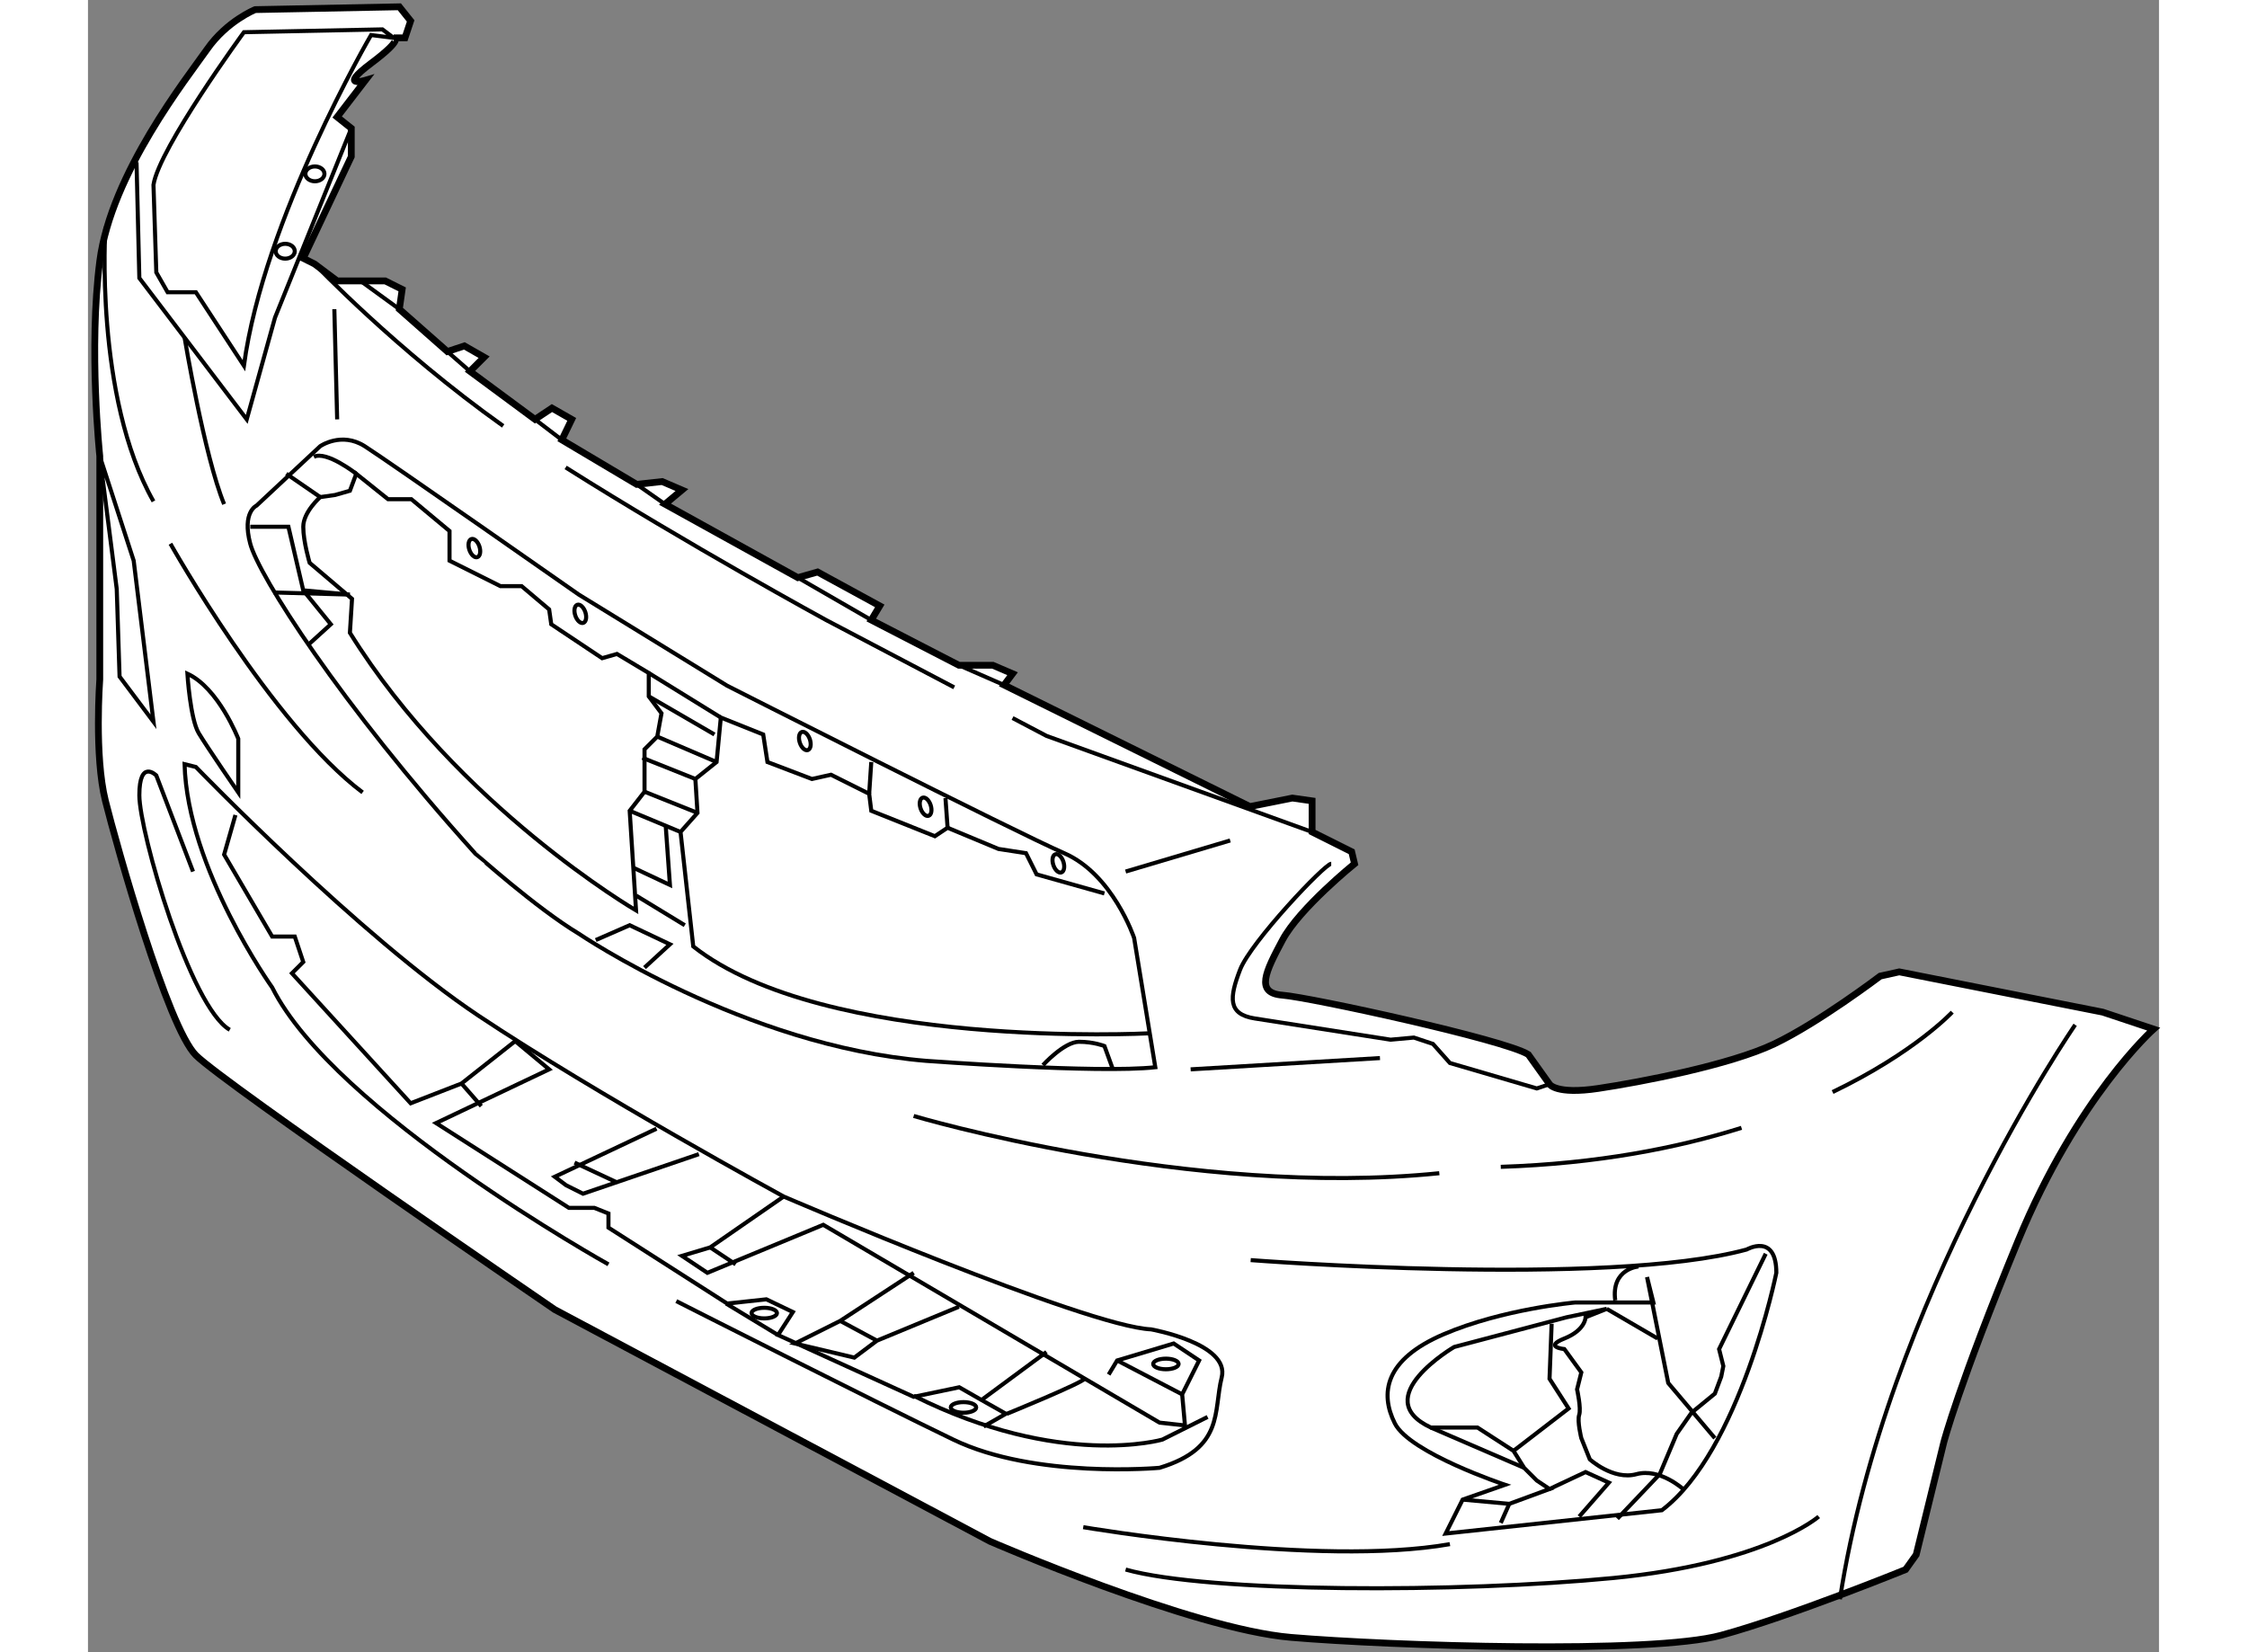 <?xml version="1.0" encoding="utf-8"?>
<!-- Generator: Adobe Illustrator 15.1.0, SVG Export Plug-In . SVG Version: 6.00 Build 0)  -->
<!DOCTYPE svg PUBLIC "-//W3C//DTD SVG 1.1//EN" "http://www.w3.org/Graphics/SVG/1.1/DTD/svg11.dtd">
<svg version="1.1" xmlns="http://www.w3.org/2000/svg" xmlns:xlink="http://www.w3.org/1999/xlink" x="0px" y="0px" width="244.8px"
	 height="180px" viewBox="45.63 11.639 152.677 121.8" enable-background="new 0 0 244.8 180" xml:space="preserve">
	
<rect x="45.63" y="11.639" width="152.677" height="121.8" fill="#808080" stroke="none"/>
	
<g><path fill="#FFFFFF" stroke="#000000" stroke-width="0.5" d="M180.406,126.252l-0.781,1.094c0,0-8.438,3.438-13.594,4.844
			s-24.375,0.781-31.719,0.156s-22.187-7.082-22.187-7.082l-32.083-17.083c0,0-24.375-16.667-26.458-18.75
			c-2.083-2.085-5.833-15.417-6.667-18.75c-0.833-3.333-0.417-8.958-0.417-8.958V45.264c0,0-0.833-7.917,0-14.375
			c0.833-6.458,6.458-13.542,7.917-15.625c1.458-2.083,3.542-2.917,3.542-2.917l10.625-0.208l0.833,1.042L69,14.43h-0.833
			c0,0,0.833,0-1.667,1.875s-0.417,1.25-0.417,1.25L64,20.264l1.042,0.833v2.083l-3.542,7.5l0.833,0.417L64,32.347h3.542l1.25,0.625
			l-0.208,1.458l3.542,3.125l1.25-0.417l1.458,0.833l-1.042,1.042l4.792,3.542l1.25-0.833l1.458,0.833l-0.729,1.51l5.521,3.281
			l1.875-0.208l1.458,0.625l-1.25,1.042l9.792,5.417l1.458-0.417l4.583,2.5l-0.625,1.042l6.458,3.333h2.5l1.458,0.625l-0.625,0.833
			l18.125,8.958l3.125-0.625l1.457,0.208v2.292l2.918,1.459L139,75.314c0,0-4.063,3.281-5.313,5.625s-2.031,3.906,0,4.063
			s16.406,3.281,18.125,4.375l1.563,2.188c0,0,0.469,0.781,3.594,0.313s9.688-1.719,12.969-3.281s7.813-5,7.813-5l1.406-0.313
			l15,2.969l3.75,1.25c0,0-5.625,5-10,15.625s-5.469,14.844-5.469,14.844L180.406,126.252z"></path><polyline fill="none" stroke="#000000" stroke-width="0.3" points="65.042,21.097 59.417,35.055 57.334,42.555 49.417,32.139 
			49.209,23.597 		"></polyline><path fill="none" stroke="#000000" stroke-width="0.3" d="M57.125,38.597C58.583,27.763,66.5,14.222,66.5,14.222l1.667,0.208
			l-0.833-0.625l-10.208,0.208c0,0-6.25,8.542-6.667,11.25l0.208,6.458L51.5,33.18h2.083L57.125,38.597z"></path><polyline fill="none" stroke="#000000" stroke-width="0.3" points="113.789,64.572 116.292,65.889 135.875,72.972 		"></polyline><path fill="none" stroke="#000000" stroke-width="0.3" d="M80.844,46.098c9.02,5.697,19.199,11.249,19.199,11.249l9.444,4.964"></path><path fill="none" stroke="#000000" stroke-width="0.3" d="M62.334,31.097c0,0,5.965,6.296,13.903,11.942"></path><line fill="none" stroke="#000000" stroke-width="0.3" x1="63.792" y1="34.43" x2="64" y2="42.555"></line><line fill="none" stroke="#000000" stroke-width="0.3" x1="122.125" y1="75.889" x2="129.834" y2="73.597"></line><path fill="none" stroke="#000000" stroke-width="0.3" d="M52.75,36.514c0,0,1.458,8.75,2.917,12.292"></path><path fill="none" stroke="#000000" stroke-width="0.3" d="M46.917,28.389c0,0-0.833,12.499,3.542,20.208"></path><path fill="none" stroke="#000000" stroke-width="0.3" d="M51.709,51.722c0,0,7.5,13.333,14.167,18.333"></path><path fill="none" stroke="#000000" stroke-width="0.3" d="M56.709,66.097c0,0-1.458-3.75-3.75-4.792c0,0,0.208,3.334,0.833,4.375
			c0.625,1.042,2.917,4.375,2.917,4.375V66.097z"></path><polygon fill="none" stroke="#000000" stroke-width="0.3" points="46.5,45.264 49,52.972 50.459,64.847 47.959,61.514 
			47.75,55.055 		"></polygon><path fill="none" stroke="#000000" stroke-width="0.3" d="M53.375,75.889l-2.708-7.083c0,0-1.25-1.25-1.25,1.458
			c0,2.708,3.75,15.625,6.667,17.292"></path><path fill="none" stroke="#000000" stroke-width="0.3" d="M84,104.846c0,0-20.208-11.25-24.792-20.415
			c0,0-6.25-8.752-6.458-16.459l0.833,0.208c0,0,12.083,12.5,20.833,18.333c8.75,5.832,22.5,13.332,22.5,13.332
			s22.291,9.585,27.083,9.793c0,0,5.834,1.042,5.209,3.542s0.208,5.208-4.584,6.665c0,0-9.166,0.835-15.208-2.082
			C103.375,114.846,89,107.556,89,107.556"></path><line fill="none" stroke="#000000" stroke-width="0.3" x1="140.875" y1="89.639" x2="126.918" y2="90.471"></line><path fill="none" stroke="#000000" stroke-width="0.3" d="M128.168,116.096l-3.334,1.668c0,0-7.5,2.188-18.333-3.23"></path><polyline fill="none" stroke="#000000" stroke-width="0.3" points="56.5,71.722 55.667,74.639 59.209,80.681 60.875,80.681 
			61.5,82.556 60.667,83.389 69.417,92.971 73.167,91.514 77.125,88.389 79.625,90.471 71.292,94.431 81.084,100.681 
			82.959,100.681 84,101.096 84,102.139 92.75,107.736 95.641,107.424 97.594,108.361 96.5,110.056 106.5,114.611 109.86,113.908 
			111.5,114.846 113.297,115.861 111.657,116.799 		"></polyline><polyline fill="none" stroke="#000000" stroke-width="0.3" points="87.542,94.846 80.042,98.389 80.875,99.014 82.125,99.639 
			90.667,96.721 		"></polyline><line fill="none" stroke="#000000" stroke-width="0.3" x1="73.167" y1="91.514" x2="74.625" y2="93.181"></line><line fill="none" stroke="#000000" stroke-width="0.3" x1="81.5" y1="97.346" x2="84.625" y2="98.806"></line><polyline fill="none" stroke="#000000" stroke-width="0.3" points="96.917,99.846 91.5,103.596 89.417,104.221 91.292,105.471 
			99.834,101.931 119.108,113.269 124.625,116.514 126.5,116.721 126.293,114.431 127.543,111.931 125.668,110.681 121.5,111.931 
			120.875,112.971 		"></polyline><path fill="none" stroke="#000000" stroke-width="0.3" d="M113.375,115.861c0,0,5.631-2.297,5.732-2.593"></path><line fill="none" stroke="#000000" stroke-width="0.3" x1="116.292" y1="111.306" x2="111.5" y2="114.846"></line><polyline fill="none" stroke="#000000" stroke-width="0.3" points="109.834,107.971 103.792,110.471 102.125,111.721 
			97.75,110.681 101.084,109.014 106.5,105.471 		"></polyline><line fill="none" stroke="#000000" stroke-width="0.3" x1="121.5" y1="111.931" x2="126.293" y2="114.431"></line><ellipse fill="none" stroke="#000000" stroke-width="0.3" cx="110.172" cy="115.393" rx="0.938" ry="0.391"></ellipse><ellipse fill="none" stroke="#000000" stroke-width="0.3" cx="95.485" cy="108.439" rx="0.938" ry="0.391"></ellipse><ellipse fill="none" stroke="#000000" stroke-width="0.3" cx="125.094" cy="112.189" rx="0.938" ry="0.391"></ellipse><line fill="none" stroke="#000000" stroke-width="0.3" x1="91.5" y1="103.596" x2="93.375" y2="104.846"></line><line fill="none" stroke="#000000" stroke-width="0.3" x1="101.084" y1="109.014" x2="103.792" y2="110.471"></line><line fill="none" stroke="#000000" stroke-width="0.3" x1="92.672" y1="107.736" x2="96.5" y2="110.056"></line><path fill="none" stroke="#000000" stroke-width="0.3" d="M106.5,93.908c0,0,20.468,6.094,38.75,4.219"></path><path fill="none" stroke="#000000" stroke-width="0.3" d="M131.344,104.533c0,0,26.25,2.031,36.563-0.781
			c0,0,2.188-1.25,2.188,1.719c0,0-2.656,13.125-8.438,17.5l-15.938,1.719l1.25-2.5l3.125-1.094c0,0-7.031-2.344-8.125-4.531
			s-0.781-4.688,3.594-6.563s9.688-2.344,9.688-2.344h5.781l-0.469-1.875l1.563,7.813l3.438,4.063"></path><path fill="none" stroke="#000000" stroke-width="0.3" d="M119,124.221c0,0,17.343,2.969,27.031,1.25"></path><path fill="none" stroke="#000000" stroke-width="0.3" d="M173.219,123.439c0,0-3.906,3.438-15.156,4.531
			s-29.844,1.094-35.937-0.625"></path><path fill="none" stroke="#000000" stroke-width="0.3" d="M163.219,121.408c0,0-1.719-1.563-3.438-1.094s-3.438-1.094-3.438-1.094
			l-0.625-1.563c0,0-0.313-1.25-0.156-1.719s-0.156-1.875-0.156-1.875l0.313-1.25l-1.25-1.719c0,0-1.563-0.156,0-0.781
			s1.563-1.563,1.563-1.563l1.563-0.625l-2.969,0.625l-8.281,2.188c0,0-6.406,3.75-1.719,5.938h3.438l2.656,1.719l0.781,1.25
			l0.938,0.938l0.938,0.625l-2.969,1.094l-0.625,1.406"></path><line fill="none" stroke="#000000" stroke-width="0.3" x1="161.344" y1="110.314" x2="157.594" y2="108.127"></line><polyline fill="none" stroke="#000000" stroke-width="0.3" points="169.313,104.064 165.875,111.096 166.188,112.346 
			166.031,113.127 165.563,114.377 163.844,115.783 162.75,117.346 161.5,120.314 158.375,123.596 		"></polyline><polyline fill="none" stroke="#000000" stroke-width="0.3" points="150.719,118.596 154.781,115.471 153.375,113.283 
			153.531,109.221 		"></polyline><line fill="none" stroke="#000000" stroke-width="0.3" x1="144.625" y1="116.877" x2="151.5" y2="119.846"></line><polyline fill="none" stroke="#000000" stroke-width="0.3" points="155.563,123.439 157.75,120.939 156.031,120.158 
			153.375,121.408 		"></polyline><path fill="none" stroke="#000000" stroke-width="0.3" d="M159.938,105.002c0,0-2.031,0.156-1.719,2.5"></path><path fill="none" stroke="#000000" stroke-width="0.3" d="M167.527,94.782c-4.724,1.487-10.603,2.64-17.746,2.876"></path><path fill="none" stroke="#000000" stroke-width="0.3" d="M183.063,86.252c0,0-2.754,2.974-8.821,5.892"></path><path fill="none" stroke="#000000" stroke-width="0.3" d="M137.281,75.314c-0.469,0-5.938,5.781-6.719,7.813
			s-0.938,3.281,1.094,3.594s10,1.563,10,1.563l1.719-0.156l1.406,0.469l1.25,1.406l6.406,1.875l0.938-0.313"></path><path fill="none" stroke="#000000" stroke-width="0.3" d="M192.125,87.189c0,0-13.906,20.156-17.344,42.344"></path><line fill="none" stroke="#000000" stroke-width="0.3" x1="150.406" y1="122.502" x2="146.969" y2="122.189"></line><line fill="none" stroke="#000000" stroke-width="0.3" x1="97.959" y1="54.222" x2="103.375" y2="57.347"></line><line fill="none" stroke="#000000" stroke-width="0.3" x1="109.834" y1="60.68" x2="113.167" y2="62.139"></line><line fill="none" stroke="#000000" stroke-width="0.3" x1="86.084" y1="47.347" x2="88.167" y2="48.805"></line><line fill="none" stroke="#000000" stroke-width="0.3" x1="78.584" y1="42.555" x2="80.563" y2="44.065"></line><line fill="none" stroke="#000000" stroke-width="0.3" x1="72.125" y1="37.555" x2="73.792" y2="39.014"></line><line fill="none" stroke="#000000" stroke-width="0.3" x1="65.719" y1="32.347" x2="68.584" y2="34.43"></line><path fill="none" stroke="#000000" stroke-width="0.3" d="M81.813,80.471c0,0,12.188,8.281,25.625,9.375
			c0,0,12.656,0.938,16.875,0.469l-1.562-9.531c0,0-1.563-4.688-5.156-6.249C114,72.972,92.75,62.19,92.75,62.19l-10.938-6.719
			c0,0-14.063-9.844-15.781-10.938s-3.281,0-3.281,0l-4.688,4.375c0,0-1.094,0.469-0.469,2.813s6.563,11.719,16.563,22.813
			C74.157,74.534,78.688,78.596,81.813,80.471z"></path><ellipse fill="none" stroke="#000000" stroke-width="0.3" cx="62.36" cy="24.456" rx="0.703" ry="0.547"></ellipse><ellipse fill="none" stroke="#000000" stroke-width="0.3" cx="60.172" cy="30.159" rx="0.703" ry="0.547"></ellipse><path fill="none" stroke="#000000" stroke-width="0.3" d="M65.407,46.565l2.344,1.875h1.719l2.813,2.344v2.188l3.75,1.875h1.563
			l2.031,1.719l0.156,1.094l3.75,2.5l1.094-0.313l2.344,1.406v1.719l0.938,1.25l-0.313,1.719l-0.938,0.938v3.125l-1.094,1.406
			l0.469,7.343c0,0-13.125-7.655-21.094-20.468l0.156-2.5l-3.125-2.656c0,0-0.469-1.563-0.469-2.656s1.25-2.188,1.25-2.188
			l1.094-0.156l1.094-0.313L65.407,46.565z"></path><polyline fill="none" stroke="#000000" stroke-width="0.3" points="57.594,50.472 60.407,50.472 61.5,55.159 64.938,55.472 
			59.313,55.315 		"></polyline><path fill="none" stroke="#000000" stroke-width="0.3" d="M123.844,87.814c0,0-23.906,1.25-33.593-6.406l-0.938-8.437l1.25-1.406
			l-0.156-2.5l1.563-1.25l0.313-3.281l3.125,1.25l0.313,2.031L99,69.065l1.406-0.313l2.813,1.406l0.156,1.25l4.688,1.875L109,72.659
			l3.75,1.563l2.031,0.313l0.781,1.562l5,1.406"></path><line fill="none" stroke="#000000" stroke-width="0.3" x1="60.25" y1="46.565" x2="62.75" y2="48.284"></line><line fill="none" stroke="#000000" stroke-width="0.3" x1="86.969" y1="62.972" x2="91.813" y2="65.784"></line><line fill="none" stroke="#000000" stroke-width="0.3" x1="87.594" y1="65.94" x2="91.969" y2="67.815"></line><line fill="none" stroke="#000000" stroke-width="0.3" x1="86.5" y1="67.503" x2="90.407" y2="69.065"></line><line fill="none" stroke="#000000" stroke-width="0.3" x1="86.657" y1="70.003" x2="90.563" y2="71.565"></line><line fill="none" stroke="#000000" stroke-width="0.3" x1="85.563" y1="71.409" x2="89.313" y2="72.972"></line><polyline fill="none" stroke="#000000" stroke-width="0.3" points="85.875,75.627 88.532,76.877 88.219,72.503 		"></polyline><line fill="none" stroke="#000000" stroke-width="0.3" x1="86.032" y1="77.658" x2="89.625" y2="79.846"></line><path fill="none" stroke="#000000" stroke-width="0.3" d="M116.032,90.158c0,0,1.563-1.719,2.656-1.719s1.875,0.313,1.875,0.313
			l0.625,1.719"></path><polyline fill="none" stroke="#000000" stroke-width="0.3" points="86.657,82.971 88.532,81.252 85.563,79.846 83.063,80.939 		
			"></polyline><polyline fill="none" stroke="#000000" stroke-width="0.3" points="61.813,59.222 63.532,57.659 61.5,55.159 		"></polyline><path fill="none" stroke="#000000" stroke-width="0.3" d="M65.407,46.565c0,0-2.188-1.719-3.125-1.25"></path><ellipse transform="matrix(0.949 -0.314 0.314 0.949 -13.724 28.651)" fill="none" stroke="#000000" stroke-width="0.3" cx="81.969" cy="56.878" rx="0.391" ry="0.703"></ellipse><ellipse transform="matrix(0.949 -0.314 0.314 0.949 -12.598 25.949)" fill="none" stroke="#000000" stroke-width="0.3" cx="74.156" cy="52.034" rx="0.391" ry="0.703"></ellipse><ellipse transform="matrix(0.949 -0.314 0.314 0.949 -15.832 34.332)" fill="none" stroke="#000000" stroke-width="0.3" cx="98.531" cy="66.253" rx="0.391" ry="0.703"></ellipse><ellipse transform="matrix(0.949 -0.314 0.314 0.949 -16.903 37.377)" fill="none" stroke="#000000" stroke-width="0.3" cx="107.438" cy="71.096" rx="0.391" ry="0.703"></ellipse><ellipse transform="matrix(0.95 -0.313 0.313 0.95 -17.676 40.396)" fill="none" stroke="#000000" stroke-width="0.3" cx="117.125" cy="75.314" rx="0.39" ry="0.705"></ellipse><line fill="none" stroke="#000000" stroke-width="0.3" x1="103.219" y1="70.159" x2="103.375" y2="67.815"></line><line fill="none" stroke="#000000" stroke-width="0.3" x1="109" y1="72.659" x2="108.844" y2="70.472"></line><line fill="none" stroke="#000000" stroke-width="0.3" x1="86.969" y1="61.253" x2="92.282" y2="64.534"></line></g>


</svg>